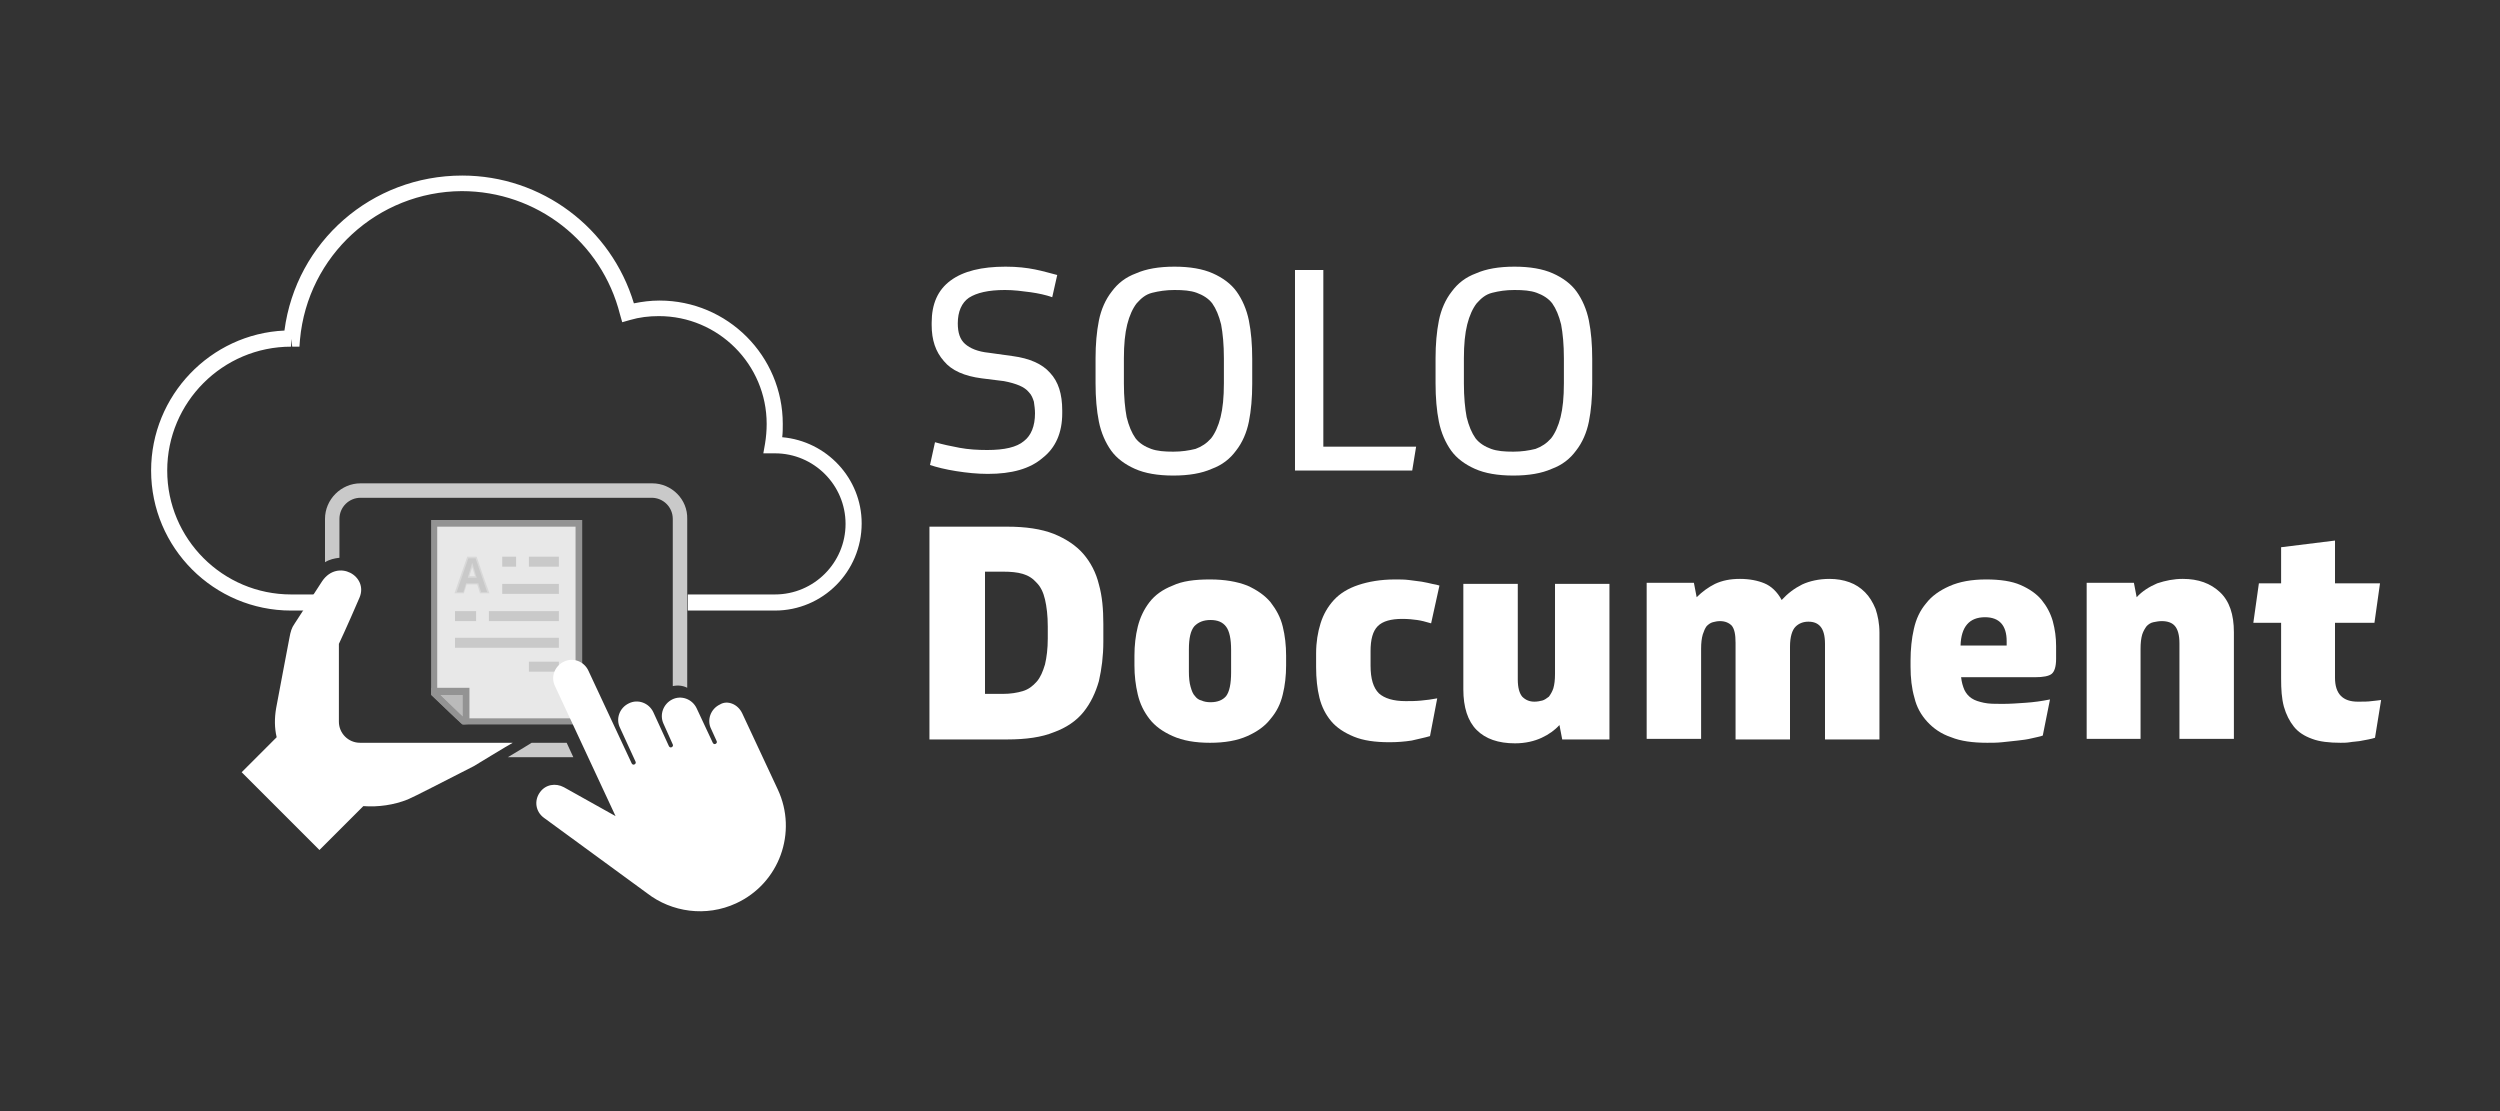 <?xml version="1.0" encoding="utf-8"?>
<!-- Generator: Adobe Illustrator 27.0.0, SVG Export Plug-In . SVG Version: 6.00 Build 0)  -->
<svg version="1.1" id="Camada_1" xmlns="http://www.w3.org/2000/svg" xmlns:xlink="http://www.w3.org/1999/xlink" x="0px" y="0px"
	 viewBox="0 0 450 200" style="enable-background:new 0 0 450 200;" xml:space="preserve">
<rect x="0" y="0" width="450" height="200" fill="#333333" stroke="none"/>
<style type="text/css">
	.st0{fill:#E8E8E8;}
	.st1{fill:#BABABA;}
	.st2{fill:#939393;}
	.st3{fill:#C9C9C9;}
	.st4{fill:#D8D8D8;}
	.st5{fill:#FFFFFF;}
	.st6{fill:#B75862;}
</style>
<polygon class="st0" points="104.2,94.2 104.2,129.9 83.4,129.9 78.1,124.8 78.1,94.2 "/>
<path class="st1" d="M83.9,124.5v5.4h-0.4c0,0,0.2,0.2-5.3-5v-0.4H83.9z"/>
<g>
	<path class="st2" d="M83.5,130.4c-0.3,0-0.6-0.3-2.5-2.1l-3.4-3.3v-1.2h6.9v6.5L83.5,130.4C83.5,130.4,83.5,130.4,83.5,130.4z
		 M79.2,125.1l2.6,2.5c0.7,0.7,1.2,1.2,1.5,1.4v-3.9H79.2z"/>
</g>
<rect x="81.9" y="114.8" class="st3" width="18.7" height="1.8"/>
<rect x="88" y="110" class="st3" width="12.6" height="1.8"/>
<rect x="81.9" y="110" class="st3" width="3.8" height="1.8"/>
<rect x="90.4" y="105.1" class="st3" width="10.2" height="1.8"/>
<rect x="95.2" y="100.2" class="st3" width="5.4" height="1.8"/>
<rect x="95.2" y="119.1" class="st3" width="5.4" height="1.8"/>
<rect x="90.4" y="100.2" class="st3" width="2.5" height="1.8"/>
<g>
	<path class="st2" d="M104.8,130.4H83.2l-5.6-5.3V93.6h27.2V130.4z M83.6,129.3h20V94.8H78.7v29.8L83.6,129.3z"/>
</g>
<path class="st4" d="M85.8,100.2h-1.7l-2.3,6.6h1.7l0.5-1.6h1.9l0.5,1.6h1.7C86.8,103.2,87.2,104.3,85.8,100.2z M84.5,103.7l0.5-1.6
	l0.5,1.6H84.5z"/>
<path class="st3" d="M86.6,106.6l-0.5-1.6h-2.2l-0.5,1.6h-1.2l2.1-6.1h1.3l2.1,6.1H86.6z M84.2,104h1.6l-0.8-2.7L84.2,104z"/>
<path class="st5" d="M133.6,128.4c0,0,6.3,13.5,6.4,13.7c3.6,7.7,0.3,16.9-7.5,20.5c-5.4,2.5-11.6,1.6-16-1.8l-18.6-13.6
	c-1.5-1.1-1.8-3.1-0.7-4.6c1-1.4,2.8-1.7,4.3-0.9c0,0,9.3,5.2,9.3,5.2l-10.9-23.4c-0.8-1.6-0.1-3.6,1.6-4.4c1.6-0.8,3.6-0.1,4.4,1.6
	l7.8,16.7c0.1,0.2,0.3,0.3,0.5,0.2c0.2-0.1,0.3-0.3,0.2-0.5l-2.8-6.1c-0.8-1.6-0.1-3.6,1.6-4.4c1.6-0.8,3.6-0.1,4.4,1.6l2.8,6.1
	c0.1,0.2,0.3,0.3,0.5,0.2c0.2-0.1,0.3-0.3,0.2-0.5c0,0-1.7-3.8-1.7-3.8c-0.7-1.6,0-3.5,1.6-4.3c1.6-0.8,3.6-0.1,4.4,1.6l2.9,6.2
	c0.1,0.2,0.3,0.3,0.5,0.2c0.2-0.1,0.3-0.3,0.2-0.5l-1-2.2c-0.8-1.6-0.1-3.6,1.6-4.4C130.9,126,132.8,126.7,133.6,128.4z"/>
<path class="st6" d="M114.2,135.6L114.2,135.6C114.2,135.6,114.2,135.6,114.2,135.6z"/>
<path class="st6" d="M128,132.2C128,132.2,128,132.2,128,132.2L128,132.2z"/>
<path class="st6" d="M128.7,131.9L128.7,131.9C128.7,131.9,128.7,131.9,128.7,131.9z"/>
<g>
	<path class="st5" d="M177.8,85.3c-1.9,0-3.8-0.2-5.7-0.5c-1.9-0.3-3.5-0.7-4.7-1.1l0.9-4.1c1.4,0.4,2.8,0.7,4.4,1
		c1.6,0.3,3.3,0.4,5,0.4c3.1,0,5.3-0.5,6.6-1.6c1.3-1,2-2.7,2-5c0-0.7-0.1-1.4-0.2-2.1c-0.2-0.6-0.4-1.2-0.9-1.7
		c-0.4-0.5-1-0.9-1.7-1.2c-0.7-0.3-1.7-0.6-2.8-0.8l-4-0.5c-3.1-0.4-5.4-1.4-6.8-3.1c-1.5-1.7-2.2-3.8-2.2-6.5v-0.4
		c0-3.4,1.1-5.9,3.4-7.6c2.3-1.7,5.6-2.5,9.9-2.5c2.1,0,3.8,0.2,5.3,0.5c1.5,0.3,2.8,0.7,4,1l-0.9,4c-1.1-0.4-2.5-0.7-3.9-0.9
		c-1.5-0.2-3-0.4-4.6-0.4c-3,0-5.1,0.5-6.5,1.4c-1.3,0.9-2,2.5-2,4.6c0,1.7,0.4,2.9,1.3,3.7c0.9,0.8,2.3,1.4,4.3,1.6l4.3,0.6
		c3,0.4,5.3,1.4,6.7,3c1.5,1.6,2.2,3.8,2.2,6.8v0.5c0,3.5-1.2,6.2-3.5,8C185.4,84.4,182.1,85.3,177.8,85.3z"/>
	<path class="st5" d="M197.2,64.5c0-2.5,0.2-4.8,0.6-6.8c0.4-2,1.2-3.8,2.3-5.2c1.1-1.5,2.5-2.6,4.4-3.3c1.8-0.8,4.1-1.2,6.9-1.2
		c2.8,0,5.1,0.4,6.9,1.2c1.8,0.8,3.3,1.9,4.3,3.3c1,1.4,1.8,3.2,2.2,5.2c0.4,2,0.6,4.3,0.6,6.9v4.5c0,2.5-0.2,4.8-0.6,6.8
		c-0.4,2-1.2,3.8-2.3,5.2c-1.1,1.5-2.5,2.6-4.4,3.3c-1.8,0.8-4.1,1.2-6.9,1.2c-2.8,0-5.1-0.4-6.9-1.2c-1.8-0.8-3.3-1.9-4.3-3.3
		c-1-1.4-1.8-3.2-2.2-5.2c-0.4-2-0.6-4.3-0.6-6.9V64.5z M220.3,64.5c0-2.5-0.2-4.5-0.5-6.1c-0.4-1.6-0.9-2.8-1.6-3.8
		c-0.7-0.9-1.7-1.5-2.8-1.9c-1.1-0.4-2.4-0.5-4-0.5c-1.5,0-2.8,0.2-4,0.5s-2,1-2.8,1.9c-0.7,0.9-1.3,2.2-1.7,3.8
		c-0.4,1.6-0.6,3.6-0.6,6.1v4.5c0,2.5,0.2,4.5,0.5,6.1c0.4,1.6,0.9,2.8,1.6,3.8c0.7,0.9,1.7,1.5,2.8,1.9c1.1,0.4,2.4,0.5,4,0.5
		c1.5,0,2.8-0.2,4-0.5c1.1-0.4,2-1,2.8-1.9c0.7-0.9,1.3-2.2,1.7-3.8c0.4-1.6,0.6-3.6,0.6-6.1V64.5z"/>
	<path class="st5" d="M238.2,48.6v31.8h16.7l-0.7,4.3h-21.1V48.6H238.2z"/>
	<path class="st5" d="M258.4,64.5c0-2.5,0.2-4.8,0.6-6.8c0.4-2,1.2-3.8,2.3-5.2c1.1-1.5,2.5-2.6,4.4-3.3c1.8-0.8,4.1-1.2,6.9-1.2
		c2.8,0,5.1,0.4,6.9,1.2c1.8,0.8,3.3,1.9,4.3,3.3c1,1.4,1.8,3.2,2.2,5.2c0.4,2,0.6,4.3,0.6,6.9v4.5c0,2.5-0.2,4.8-0.6,6.8
		c-0.4,2-1.2,3.8-2.3,5.2c-1.1,1.5-2.5,2.6-4.4,3.3c-1.8,0.8-4.1,1.2-6.9,1.2c-2.8,0-5.1-0.4-6.9-1.2c-1.8-0.8-3.3-1.9-4.3-3.3
		c-1-1.4-1.8-3.2-2.2-5.2c-0.4-2-0.6-4.3-0.6-6.9V64.5z M281.5,64.5c0-2.5-0.2-4.5-0.5-6.1c-0.4-1.6-0.9-2.8-1.6-3.8
		c-0.7-0.9-1.7-1.5-2.8-1.9c-1.1-0.4-2.4-0.5-4-0.5s-2.8,0.2-4,0.5s-2,1-2.8,1.9c-0.7,0.9-1.3,2.2-1.7,3.8c-0.4,1.6-0.6,3.6-0.6,6.1
		v4.5c0,2.5,0.2,4.5,0.5,6.1c0.4,1.6,0.9,2.8,1.6,3.8c0.7,0.9,1.7,1.5,2.8,1.9c1.1,0.4,2.4,0.5,4,0.5c1.5,0,2.8-0.2,4-0.5
		c1.1-0.4,2-1,2.8-1.9c0.7-0.9,1.3-2.2,1.7-3.8c0.4-1.6,0.6-3.6,0.6-6.1V64.5z"/>
</g>
<g>
	<path class="st5" d="M167.3,94.8h14c3.3,0,6.1,0.4,8.4,1.3c2.2,0.9,4,2.1,5.3,3.6c1.3,1.5,2.3,3.4,2.8,5.5c0.6,2.1,0.8,4.5,0.8,7.1
		v3.2c0,2.6-0.3,4.9-0.8,7.1c-0.6,2.1-1.5,4-2.8,5.6c-1.3,1.6-3.1,2.8-5.3,3.6c-2.2,0.9-5,1.3-8.4,1.3h-14V94.8z M177.2,124.9h3.3
		c1.4,0,2.6-0.2,3.6-0.5c1-0.3,1.8-0.9,2.5-1.7c0.7-0.8,1.1-1.8,1.5-3.1c0.3-1.3,0.5-2.8,0.5-4.7v-2.1c0-2-0.2-3.6-0.5-4.9
		c-0.3-1.3-0.8-2.3-1.5-3c-0.7-0.8-1.5-1.3-2.5-1.6c-1-0.3-2.2-0.4-3.5-0.4h-3.3V124.9z"/>
	<path class="st5" d="M217.8,104.3c2.7,0,4.9,0.4,6.7,1.1c1.8,0.8,3.2,1.8,4.2,3c1,1.3,1.8,2.7,2.2,4.4c0.4,1.6,0.6,3.4,0.6,5.2v1.8
		c0,1.8-0.2,3.6-0.6,5.2c-0.4,1.7-1.1,3.1-2.2,4.4c-1,1.3-2.4,2.3-4.2,3.1c-1.8,0.8-4,1.2-6.7,1.2c-2.7,0-4.9-0.4-6.7-1.2
		c-1.8-0.8-3.2-1.8-4.2-3.1c-1-1.3-1.7-2.7-2.1-4.4c-0.4-1.7-0.6-3.4-0.6-5.2V118c0-1.8,0.2-3.6,0.6-5.2c0.4-1.6,1.1-3.1,2.1-4.4
		c1-1.3,2.4-2.3,4.2-3C212.8,104.6,215,104.3,217.8,104.3z M217.9,126.4c1.3,0,2.2-0.4,2.8-1.1c0.6-0.8,0.9-2.2,0.9-4.3v-4
		c0-2-0.3-3.4-0.9-4.2c-0.6-0.8-1.5-1.2-2.8-1.2c-1.3,0-2.2,0.4-2.9,1.1c-0.7,0.8-1,2.2-1,4.2v4c0,1.1,0.1,2,0.3,2.7
		c0.2,0.7,0.4,1.3,0.8,1.7c0.3,0.4,0.7,0.7,1.2,0.8C216.7,126.3,217.3,126.4,217.9,126.4z"/>
	<path class="st5" d="M257.4,132.5c-1,0.3-2.1,0.5-3.3,0.8c-1.3,0.2-2.6,0.3-4,0.3c-2.6,0-4.7-0.3-6.4-1c-1.7-0.7-3.1-1.6-4.1-2.8
		c-1-1.2-1.7-2.6-2.1-4.2c-0.4-1.6-0.6-3.5-0.6-5.5v-2.5c0-2,0.3-3.8,0.8-5.4c0.5-1.6,1.3-3,2.4-4.2c1.1-1.2,2.6-2.1,4.4-2.7
		c1.8-0.6,4-1,6.6-1c0.9,0,1.7,0,2.5,0.1c0.8,0.1,1.6,0.2,2.3,0.3c0.7,0.1,1.4,0.3,1.9,0.4c0.6,0.1,1,0.2,1.3,0.3l-1.5,6.8
		c-1-0.3-1.8-0.5-2.5-0.6c-0.7-0.1-1.6-0.2-2.7-0.2c-2,0-3.5,0.4-4.4,1.3c-0.9,0.9-1.3,2.4-1.3,4.5v2.6c0,2.4,0.5,4,1.5,5
		c1,0.9,2.6,1.4,4.8,1.4c0.9,0,1.8,0,2.8-0.1c1-0.1,1.9-0.2,2.9-0.4L257.4,132.5z"/>
	<path class="st5" d="M289.7,104.9v28.2h-8.5l-0.5-2.6c-0.8,0.9-1.9,1.7-3.2,2.3c-1.3,0.6-2.9,1-4.8,1c-3,0-5.3-0.8-6.9-2.4
		c-1.6-1.6-2.4-4.1-2.4-7.3v-19h9.8v17.2c0,1.5,0.3,2.5,0.8,3.1c0.6,0.6,1.3,0.9,2.2,0.9c0.5,0,1-0.1,1.4-0.2
		c0.4-0.1,0.8-0.4,1.2-0.7c0.3-0.4,0.6-0.9,0.8-1.5c0.2-0.7,0.3-1.5,0.3-2.6v-16.2H289.7z"/>
	<path class="st5" d="M296.4,133.1v-28.2h8.5l0.5,2.6c1-1,2.1-1.8,3.3-2.4c1.3-0.6,2.7-0.9,4.5-0.9c1.7,0,3.2,0.3,4.4,0.8
		c1.2,0.5,2.3,1.5,3.1,3c1.1-1.2,2.3-2.1,3.7-2.8c1.3-0.6,3-1,4.9-1c1.3,0,2.5,0.2,3.6,0.6c1.1,0.4,2,1,2.8,1.8
		c0.8,0.8,1.4,1.8,1.9,3c0.4,1.2,0.7,2.6,0.7,4.3v19.2h-9.8v-17.2c0-1.5-0.3-2.5-0.8-3.1c-0.5-0.6-1.2-0.9-2.2-0.9
		c-0.9,0-1.7,0.3-2.3,0.9s-1,1.8-1,3.6v16.7h-9.8v-17.4c0-1.5-0.2-2.5-0.7-3.1c-0.5-0.5-1.2-0.8-2.1-0.8c-0.5,0-0.9,0.1-1.3,0.2
		c-0.4,0.1-0.8,0.4-1.1,0.7c-0.3,0.4-0.5,0.9-0.7,1.5c-0.2,0.7-0.3,1.5-0.3,2.6v16.2H296.4z"/>
	<path class="st5" d="M353,121.9c0.1,0.9,0.3,1.6,0.6,2.3c0.3,0.6,0.7,1.1,1.3,1.5c0.6,0.4,1.3,0.6,2.2,0.8c0.9,0.2,2,0.2,3.3,0.2
		c1.4,0,2.8-0.1,4.2-0.2c1.5-0.1,2.9-0.3,4.4-0.6l-1.3,6.5c-0.5,0.2-1.2,0.3-2,0.5c-0.8,0.2-1.6,0.3-2.5,0.4
		c-0.9,0.1-1.8,0.2-2.8,0.3c-0.9,0.1-1.9,0.1-2.7,0.1c-2.6,0-4.8-0.3-6.5-1c-1.8-0.6-3.2-1.6-4.3-2.8c-1.1-1.2-1.9-2.6-2.3-4.3
		c-0.5-1.7-0.7-3.6-0.7-5.6v-1.1c0-2,0.2-4,0.6-5.7c0.4-1.8,1.1-3.3,2.2-4.6c1-1.3,2.4-2.3,4.2-3.1c1.8-0.8,4-1.2,6.6-1.2
		c2.5,0,4.6,0.3,6.2,1c1.6,0.7,2.9,1.6,3.8,2.7c0.9,1.1,1.6,2.4,2,3.8c0.4,1.5,0.6,2.9,0.6,4.5v2.3c0,1.4-0.3,2.3-0.8,2.7
		c-0.5,0.4-1.5,0.6-3,0.6H353z M357.3,111.1c-2.8,0-4.3,1.7-4.4,5.1h8.3v-0.8C361.2,112.6,359.9,111.1,357.3,111.1z"/>
	<path class="st5" d="M375.6,133.1v-28.2h8.5l0.5,2.6c1-1.1,2.3-1.9,3.7-2.5c1.5-0.5,3-0.8,4.6-0.8c2.8,0,5,0.8,6.7,2.4
		c1.7,1.6,2.5,4,2.5,7.2v19.2h-9.8v-17.2c0-1.5-0.3-2.5-0.8-3.1c-0.5-0.6-1.3-0.9-2.4-0.9c-0.5,0-1,0.1-1.5,0.2
		c-0.5,0.1-0.9,0.4-1.2,0.7c-0.3,0.4-0.6,0.9-0.8,1.5c-0.2,0.7-0.3,1.5-0.3,2.6v16.2H375.6z"/>
	<path class="st5" d="M420.3,112v10c0,2.9,1.4,4.3,4.1,4.3c1,0,1.8,0,2.5-0.1c0.7-0.1,1.2-0.1,1.7-0.2l-1.1,6.8
		c-0.3,0.1-0.7,0.2-1.2,0.3c-0.5,0.1-1,0.2-1.6,0.3c-0.6,0.1-1.2,0.1-1.7,0.2c-0.6,0.1-1.2,0.1-1.7,0.1c-2,0-3.8-0.2-5.1-0.7
		c-1.4-0.5-2.5-1.2-3.3-2.2c-0.8-1-1.4-2.2-1.8-3.6c-0.4-1.5-0.5-3.1-0.5-5.1v-10h-5l1-7.1h4v-6.5l9.7-1.2v7.7h8.1l-1,7.1H420.3z"/>
</g>
<g>
	<path class="st3" d="M117.4,87H64.9c-3.5,0-6.4,2.9-6.4,6.4v7.8c0.8-0.5,1.7-0.7,2.6-0.8v-7c0-2.1,1.7-3.8,3.8-3.8h52.4
		c2.1,0,3.8,1.7,3.8,3.8v20.3c0,0,0,0,0,0v9.8c0.9-0.2,1.8-0.1,2.6,0.3V114v-3V93.4C123.8,89.9,120.9,87,117.4,87z"/>
	<path class="st3" d="M95.7,133.7c-1.1,0.7-2.8,1.7-4.3,2.6h11.8l-1.2-2.6H95.7z"/>
</g>
<g>
	<path class="st5" d="M139.5,109.9h-15.7V107h15.7c7,0,12.7-5.7,12.7-12.7c0-7-5.7-12.7-12.7-12.7l-2.1,0l0.3-1.7
		c0.2-1.2,0.3-2.4,0.3-3.6c0-10.7-8.7-19.4-19.4-19.4c-1.8,0-3.5,0.2-5.2,0.7l-1.4,0.4l-0.4-1.4c-3.3-13.1-15-22.2-28.5-22.2
		C68,34.5,55.4,46,54,61.1l-0.1,1.3l-1.3,0L52.4,61v1.4c-12.3,0-22.3,10-22.3,22.3c0,12.3,10,22.3,22.3,22.3h6.1v2.9h-6.1
		c-13.9,0-25.2-11.3-25.2-25.2c0-13.5,10.7-24.6,24-25.2c2.1-16,15.7-27.9,32-27.9c14.3,0,26.8,9.4,30.9,23c1.5-0.3,3-0.5,4.6-0.5
		c12.3,0,22.2,10,22.2,22.2c0,0.8,0,1.6-0.1,2.4c8,0.7,14.3,7.4,14.3,15.5C155.1,102.9,148.1,109.9,139.5,109.9z"/>
</g>
<path class="st5" d="M92.3,133.7c-0.6,0.3-7,4.2-7,4.2c-5.5,2.8-10.7,5.5-11.9,6c-2.5,1-5.3,1.4-8,1.2l-7.9,7.9l-14-14l6.3-6.3
	c-0.4-1.7-0.4-3.4-0.1-5.2c0.3-1.7,2.2-11.6,2.4-12.7c0.2-1.1,0.4-1.8,0.9-2.5l5-7.7c2.8-4.1,8.4-0.9,6.7,3
	c-0.1,0.3-2.7,6.2-3.7,8.3v14c0,2.1,1.7,3.8,3.8,3.8h20.6C88.1,133.7,89,133.7,92.3,133.7z"/>
</svg>
